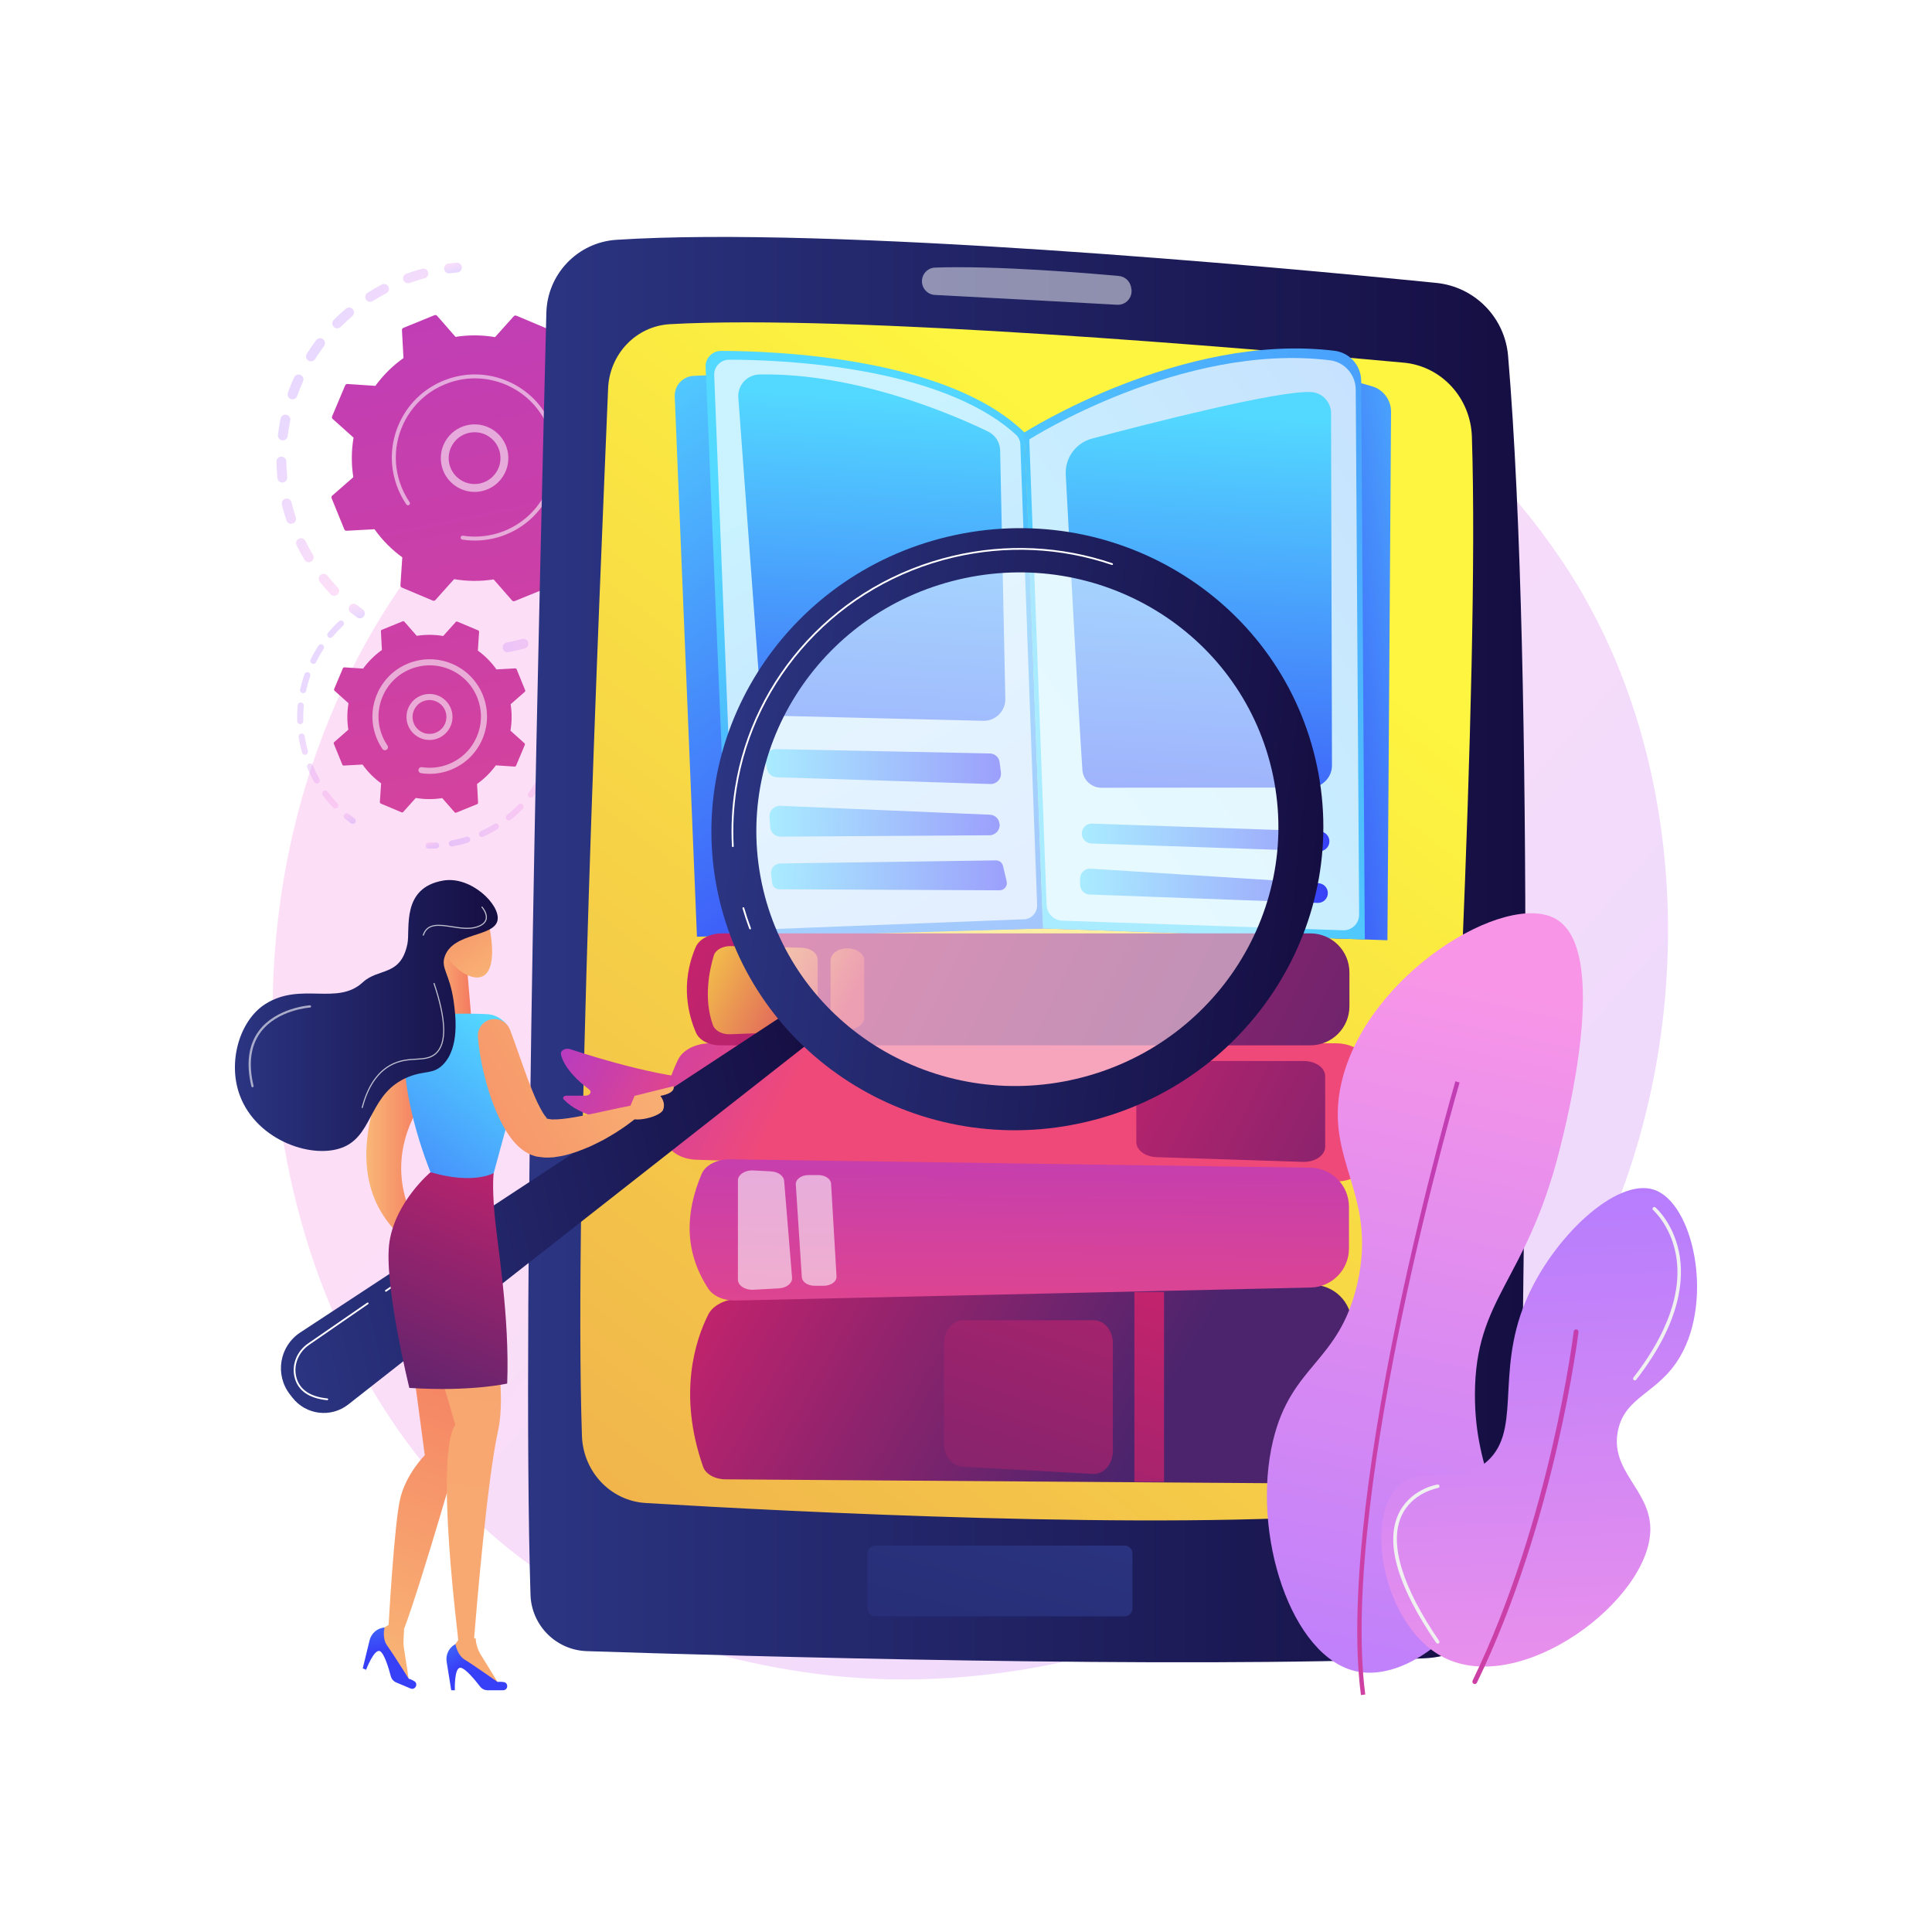 <?xml version="1.0" encoding="utf-8"?>
<!-- Generator: Adobe Illustrator 27.5.0, SVG Export Plug-In . SVG Version: 6.00 Build 0)  -->
<svg version="1.1" xmlns="http://www.w3.org/2000/svg" xmlns:xlink="http://www.w3.org/1999/xlink" x="0px" y="0px"
	 viewBox="0 0 3710 3710" style="enable-background:new 0 0 3710 3710;" xml:space="preserve">
<g id="Background">
	<g>
		<g>
			<rect style="fill:#FFFFFF;" width="3710" height="3710"/>
		</g>
	</g>
</g>
<g id="Illustration">
	<g>
		<linearGradient id="SVGID_1_" gradientUnits="userSpaceOnUse" x1="3432.633" y1="3261.584" x2="1421.095" y2="1501.489">
			<stop  offset="0" style="stop-color:#B37CFF"/>
			<stop  offset="1" style="stop-color:#F895E7"/>
		</linearGradient>
		<path style="opacity:0.3;fill:url(#SVGID_1_);" d="M3090.777,2347.488c-259.972,612.129-952.477,955.048-1553.018,862.547
			c-97.72-15.052-365.623-59.889-602.814-271.414C478.336,2531.419,380.687,1725.107,749.019,1156.88
			c268.081-413.57,748.644-648.009,1205.272-636.282c98.358,2.526,475.306,18.094,806.578,291.253
			c48.657,40.122,155.976,135.462,252.696,286.714C3240.682,1453.731,3260.203,1948.556,3090.777,2347.488z"/>
		<g>
			<g>
				<g style="opacity:0.3;">
					
						<linearGradient id="SVGID_00000070829765761761606990000000874356171537124480_" gradientUnits="userSpaceOnUse" x1="-909.004" y1="140.633" x2="-672.347" y2="140.633" gradientTransform="matrix(0.906 0.424 -0.424 0.906 1926.765 1182.522)">
						<stop  offset="0" style="stop-color:#B37CFF"/>
						<stop  offset="1" style="stop-color:#F895E7"/>
					</linearGradient>
					<path style="fill:url(#SVGID_00000070829765761761606990000000874356171537124480_);" d="M965.287,1244.808
						c-0.943-5.137,2.459-10.065,7.595-11.006c9.979-1.831,20.027-4.12,29.865-6.809c4.978-1.36,10.113,1.523,11.561,6.452
						c0.017,0.058,0.034,0.117,0.052,0.177c1.376,5.037-1.593,10.236-6.631,11.612c-10.355,2.829-20.933,5.241-31.438,7.167
						c-4.803,0.882-9.425-2.039-10.772-6.624C965.425,1245.462,965.346,1245.139,965.287,1244.808z M1049.735,1210.625
						c9.376-4.002,18.668-8.443,27.628-13.204c4.608-2.449,10.334-0.699,12.786,3.912c2.444,4.636,0.697,10.337-3.915,12.787
						c-9.426,5.009-19.208,9.685-29.072,13.897c-4.802,2.05-10.359-0.183-12.409-4.985c-0.149-0.349-0.275-0.702-0.379-1.057
						C1043.042,1217.442,1045.282,1212.526,1049.735,1210.625z M1119.549,1171.085c8.227-5.972,16.293-12.374,23.979-19.034
						c3.946-3.419,9.919-2.991,13.338,0.955c3.411,3.946,2.99,9.915-0.955,13.338c-8.094,7.013-16.591,13.757-25.253,20.043
						c-4.226,3.068-10.138,2.127-13.207-2.096c-0.653-0.901-1.125-1.879-1.422-2.889
						C1114.933,1177.675,1116.224,1173.498,1119.549,1171.085z M1178.766,1116.924c6.693-7.669,13.128-15.718,19.132-23.923
						c3.085-4.213,9.002-5.13,13.215-2.046c4.21,3.088,5.123,9.002,2.046,13.214c-6.324,8.638-13.1,17.111-20.14,25.185
						c-3.433,3.934-9.406,4.342-13.34,0.909c-1.408-1.228-2.365-2.781-2.855-4.45
						C1175.944,1122.818,1176.564,1119.452,1178.766,1116.924z M1224.442,1050.921c4.81-8.942,9.306-18.218,13.357-27.569
						c2.08-4.792,7.647-6.991,12.437-4.915c4.794,2.077,6.993,7.646,4.912,12.436c-4.262,9.837-8.994,19.597-14.055,29.006
						c-2.472,4.599-8.205,6.322-12.805,3.847c-2.318-1.246-3.905-3.32-4.593-5.661
						C1223.019,1055.762,1223.214,1053.202,1224.442,1050.921z M1254.374,976.457c2.718-9.799,5.047-19.835,6.925-29.833
						c0.964-5.132,5.907-8.512,11.036-7.548c5.133,0.963,8.513,5.902,7.55,11.037c-1.974,10.521-4.429,21.087-7.289,31.399
						c-1.397,5.031-6.606,7.978-11.639,6.583c-3.269-0.906-5.656-3.423-6.546-6.455
						C1253.931,980.005,1253.884,978.221,1254.374,976.457z M1181.245,633.051c3.951-3.413,9.923-2.977,13.336,0.977
						c6.99,8.097,13.722,16.611,20.005,25.301c3.06,4.232,2.11,10.143-2.123,13.201c-4.229,3.06-10.14,2.109-13.199-2.122
						c-5.966-8.252-12.359-16.334-18.998-24.022c-0.911-1.055-1.547-2.252-1.916-3.508
						C1177.337,639.43,1178.345,635.552,1181.245,633.051z M1267.048,897.258c0.47-10.152,0.506-20.448,0.102-30.604
						c-0.205-5.219,3.857-9.617,9.074-9.824c5.22-0.207,9.591,3.859,9.822,9.075c0.424,10.694,0.387,21.537-0.109,32.228
						c-0.242,5.216-4.666,9.249-9.884,9.007c-4.137-0.192-7.53-3.015-8.636-6.779C1267.13,899.382,1267,898.336,1267.048,897.258z
						 M1229.463,699.877c4.614-2.441,10.337-0.677,12.779,3.939c4.999,9.456,9.656,19.253,13.846,29.116
						c2.065,4.802-0.202,10.357-5.007,12.4c-4.805,2.041-10.356-0.201-12.4-5.007c-3.982-9.374-8.407-18.685-13.16-27.67
						c-0.303-0.573-0.538-1.164-0.714-1.763C1223.566,706.667,1225.421,702.013,1229.463,699.877z M1261.706,817.228
						c-1.813-9.996-4.079-20.044-6.743-29.869c-1.369-5.041,1.609-10.233,6.651-11.6c4.974-1.348,10.098,1.535,11.544,6.457
						c0.019,0.064,0.038,0.129,0.053,0.194c2.807,10.342,5.196,20.922,7.104,31.441c0.928,5.139-2.48,10.06-7.619,10.992
						c-4.798,0.871-9.41-2.049-10.755-6.628C1261.848,817.895,1261.77,817.563,1261.706,817.228z"/>
					
						<linearGradient id="SVGID_00000116204061795097393060000004577582253613994669_" gradientUnits="userSpaceOnUse" x1="6475.203" y1="1053.782" x2="6506.698" y2="1053.782" gradientTransform="matrix(-0.282 -0.96 -0.96 0.282 3986.357 6529.947)">
						<stop  offset="0" style="stop-color:#B37CFF"/>
						<stop  offset="1" style="stop-color:#F895E7"/>
					</linearGradient>
					<path style="fill:url(#SVGID_00000116204061795097393060000004577582253613994669_);" d="M1130.591,596.758
						c0.525,1.786,1.58,3.438,3.142,4.693c3.8,3.055,7.596,6.241,11.292,9.466c3.931,3.435,9.906,3.033,13.34-0.899
						c3.437-3.931,3.039-9.91-0.902-13.341c-3.885-3.395-7.879-6.745-11.876-9.961c-4.068-3.272-10.022-2.628-13.292,1.44
						C1130.275,590.665,1129.748,593.888,1130.591,596.758z"/>
				</g>
				<g style="opacity:0.3;">
					
						<linearGradient id="SVGID_00000142160779468843563470000013955648157074388658_" gradientUnits="userSpaceOnUse" x1="6638.684" y1="1294.444" x2="6660.297" y2="1294.444" gradientTransform="matrix(-0.282 -0.96 -0.96 0.282 3986.357 6529.947)">
						<stop  offset="0" style="stop-color:#B37CFF"/>
						<stop  offset="1" style="stop-color:#F895E7"/>
					</linearGradient>
					<path style="fill:url(#SVGID_00000142160779468843563470000013955648157074388658_);" d="M853.257,518.142
						c1.286,4.378,5.593,7.299,10.265,6.704c4.834-0.618,9.765-1.144,14.65-1.563c5.204-0.447,9.059-5.027,8.612-10.229
						c-0.449-5.224-5.029-9.059-10.229-8.612c-5.143,0.443-10.335,0.996-15.426,1.645c-5.18,0.661-8.843,5.396-8.183,10.576
						C853.011,517.172,853.117,517.666,853.257,518.142z"/>
					
						<linearGradient id="SVGID_00000070090657176077360390000007453577299072174244_" gradientUnits="userSpaceOnUse" x1="-1427.579" y1="189.45" x2="-1174.416" y2="189.45" gradientTransform="matrix(0.906 0.424 -0.424 0.906 1926.765 1182.522)">
						<stop  offset="0" style="stop-color:#B37CFF"/>
						<stop  offset="1" style="stop-color:#F895E7"/>
					</linearGradient>
					<path style="fill:url(#SVGID_00000070090657176077360390000007453577299072174244_);" d="M541.346,968.922
						c-1.225-5.076,1.897-10.185,6.976-11.41c5.076-1.224,10.173,1.896,11.407,6.975c2.331,9.664,5.112,19.379,8.289,28.987
						c1.648,4.928-1.053,10.306-6.01,11.946c-4.958,1.639-10.306-1.051-11.947-6.008c-1.377-4.163-2.679-8.332-3.905-12.506
						C544.407,980.951,542.787,974.901,541.346,968.922z M573.859,1034.476c4.688-2.294,10.351-0.352,12.645,4.338
						c4.408,9.004,9.241,17.92,14.371,26.498c2.691,4.468,1.221,10.287-3.261,12.968c-4.479,2.679-10.286,1.218-12.965-3.263
						c-5.402-9.031-10.492-18.417-15.127-27.893c-0.24-0.491-0.435-0.994-0.584-1.501
						C567.664,1041.285,569.659,1036.532,573.859,1034.476z M532.721,918.127c-1.046-10.467-1.66-21.123-1.818-31.672
						c-0.079-5.221,4.09-9.518,9.314-9.598c5.22-0.078,9.509,4.091,9.596,9.313c0.149,10.019,0.73,20.135,1.726,30.075
						c0.518,5.196-3.271,9.83-8.469,10.35c-4.596,0.459-8.751-2.456-10.008-6.733C532.898,919.305,532.781,918.725,532.721,918.127z
						 M615.529,1104.042c4.07-3.269,10.024-2.62,13.291,1.453c6.266,7.806,12.942,15.435,19.839,22.678
						c3.606,3.783,3.458,9.764-0.327,13.367c-3.781,3.601-9.763,3.455-13.364-0.325c-7.264-7.628-14.295-15.664-20.893-23.882
						c-0.796-0.994-1.363-2.097-1.702-3.249C611.326,1110.517,612.452,1106.512,615.529,1104.042z M533.668,835.044
						c1.281-10.435,3.027-20.96,5.19-31.286c1.07-5.111,6.078-8.385,11.188-7.317c5.114,1.069,8.389,6.081,7.318,11.192
						c-2.053,9.809-3.712,19.807-4.927,29.716c-0.637,5.184-5.355,8.87-10.538,8.233c-3.862-0.474-6.892-3.214-7.922-6.722
						C533.624,837.657,533.506,836.364,533.668,835.044z M552.814,754.183c3.539-9.926,7.539-19.818,11.887-29.402
						c2.16-4.755,7.762-6.861,12.518-4.704c4.762,2.162,6.866,7.764,4.701,12.517c-4.13,9.107-7.932,18.507-11.297,27.94
						c-1.754,4.919-7.163,7.484-12.082,5.73c-2.963-1.058-5.072-3.443-5.896-6.247C552.102,758.166,552.117,756.135,552.814,754.183
						z M589.128,679.412c5.62-8.924,11.68-17.711,18.007-26.114c3.143-4.172,9.069-5.005,13.241-1.865
						c4.177,3.146,5.005,9.071,1.865,13.24c-6.015,7.984-11.77,16.332-17.111,24.815c-2.782,4.419-8.621,5.745-13.038,2.962
						c-2.031-1.278-3.407-3.199-4.034-5.332C587.32,684.607,587.624,681.802,589.128,679.412z M640.887,614.345
						c7.434-7.479,15.275-14.727,23.304-21.541c3.981-3.379,9.948-2.892,13.328,1.091c3.374,3.974,2.888,9.947-1.093,13.326
						c-7.623,6.47-15.067,13.351-22.129,20.457c-3.681,3.703-9.666,3.721-13.369,0.04c-1.17-1.163-1.971-2.554-2.405-4.032
						C637.582,620.484,638.368,616.881,640.887,614.345z M705.712,562.215c8.878-5.643,18.115-10.98,27.458-15.866
						c4.628-2.42,10.343-0.631,12.761,3.998c2.41,4.614,0.631,10.339-3.997,12.759c-8.876,4.64-17.649,9.71-26.083,15.069
						c-4.405,2.801-10.25,1.498-13.049-2.908c-0.487-0.767-0.853-1.578-1.097-2.409
						C700.548,568.917,702.073,564.528,705.712,562.215z M780.324,525.628c7.29-2.635,14.753-5.077,22.177-7.258
						c2.69-0.79,5.377-1.547,8.07-2.275c5.039-1.361,10.312,1.53,11.592,6.661c1.365,5.04-1.617,10.232-6.66,11.595
						c-2.557,0.692-5.117,1.411-7.672,2.162c-7.059,2.074-14.149,4.393-21.082,6.898c-4.91,1.775-10.33-0.768-12.104-5.679
						c-0.066-0.185-0.128-0.37-0.183-0.556C773.065,532.419,775.598,527.335,780.324,525.628z"/>
					
						<linearGradient id="SVGID_00000058555049312621992730000000506847427303666851_" gradientUnits="userSpaceOnUse" x1="6054.087" y1="1657.372" x2="6085.181" y2="1657.372" gradientTransform="matrix(-0.282 -0.96 -0.96 0.282 3986.357 6529.947)">
						<stop  offset="0" style="stop-color:#B37CFF"/>
						<stop  offset="1" style="stop-color:#F895E7"/>
					</linearGradient>
					<path style="fill:url(#SVGID_00000058555049312621992730000000506847427303666851_);" d="M670,1171.434
						c0.53,1.804,1.599,3.466,3.178,4.725c4.005,3.189,8.152,6.353,12.328,9.404c4.216,3.082,10.132,2.163,13.212-2.053
						c3.08-4.217,2.167-10.129-2.053-13.212c-3.966-2.9-7.906-5.906-11.709-8.932c-4.082-3.253-10.031-2.579-13.284,1.506
						C669.679,1165.377,669.162,1168.582,670,1171.434z"/>
				</g>
				<g>
					
						<linearGradient id="SVGID_00000083066556068764450720000003919213504495265185_" gradientUnits="userSpaceOnUse" x1="-1961.911" y1="-1072.997" x2="139.298" y2="1753.809" gradientTransform="matrix(0.906 0.424 -0.424 0.906 1926.765 1182.522)">
						<stop  offset="0" style="stop-color:#A737D5"/>
						<stop  offset="1" style="stop-color:#EF497A"/>
					</linearGradient>
					<path style="fill:url(#SVGID_00000083066556068764450720000003919213504495265185_);" d="M831.078,1153.327
						c1.738,0.731,3.748,0.281,5.006-1.124l35.898-40.051c24.761,4.215,50.373,4.512,75.904,0.481l35.392,40.453
						c1.242,1.419,3.246,1.893,4.993,1.182l59.749-24.33c1.747-0.71,2.85-2.452,2.746-4.333l-2.935-53.67
						c21.085-14.951,39.205-33.055,53.977-53.369l53.664,3.582c1.881,0.125,3.635-0.957,4.366-2.694L1184.885,960
						c0.732-1.737,0.281-3.749-1.124-5.006l-40.052-35.897c4.216-24.761,4.514-50.373,0.482-75.905l40.453-35.391
						c1.419-1.242,1.895-3.246,1.183-4.992l-24.33-59.751c-0.712-1.746-2.452-2.848-4.334-2.745l-53.671,2.936
						c-14.951-21.086-33.055-39.205-53.37-53.977l3.582-53.665c0.125-1.881-0.956-3.635-2.694-4.366l-59.454-25.046
						c-1.737-0.732-3.748-0.28-5.005,1.122l-35.898,40.053c-24.761-4.217-50.372-4.513-75.904-0.482l-35.392-40.453
						c-1.241-1.419-3.246-1.895-4.992-1.184l-59.751,24.331c-1.746,0.711-2.849,2.451-2.745,4.334l2.935,53.67
						c-21.085,14.951-39.205,33.056-53.977,53.369l-53.664-3.582c-1.881-0.126-3.634,0.955-4.367,2.694l-25.045,59.454
						c-0.732,1.737-0.281,3.747,1.123,5.006l40.052,35.898c-4.216,24.761-4.513,50.372-0.482,75.905l-40.453,35.391
						c-1.417,1.241-1.893,3.246-1.183,4.992l24.331,59.75c0.711,1.746,2.451,2.849,4.334,2.746l53.669-2.935
						c14.951,21.086,33.056,39.204,53.37,53.977l-3.582,53.665c-0.126,1.881,0.957,3.635,2.694,4.366L831.078,1153.327z"/>
					<path style="opacity:0.56;fill:#FFFFFF;" d="M847.1,888.771c-4.968-35.41,19.795-68.26,55.208-73.23
						c17.154-2.409,34.219,2.009,48.049,12.437c13.83,10.424,22.776,25.613,25.18,42.77c4.968,35.41-19.795,68.26-55.208,73.231
						c-32.216,4.52-62.311-15.568-71.221-45.898C848.224,895.074,847.549,891.964,847.1,888.771z M941.249,840.058
						c-10.606-7.995-23.688-11.381-36.842-9.536c-27.147,3.81-46.138,28.999-42.327,56.147
						c3.802,27.159,28.999,46.138,56.149,42.329c27.147-3.81,46.138-28.999,42.327-56.147c-0.346-2.462-0.868-4.867-1.556-7.209
						C956.013,855.47,949.868,846.556,941.249,840.058z"/>
					<path style="opacity:0.56;fill:#FFFFFF;" d="M758.869,923.21c1.53,5.209,3.332,10.371,5.406,15.468l0,0
						c0.652,1.604,1.332,3.198,2.036,4.782c3.474,7.804,7.565,15.319,12.206,22.43c0.063,0.097,0.126,0.194,0.189,0.291
						c0.181,0.274,0.361,0.548,0.546,0.821c0.353,0.533,0.713,1.063,1.072,1.591c0.947,1.388,2.654,1.947,4.186,1.5
						c0.372-0.109,0.734-0.279,1.071-0.509c1.725-1.177,2.162-3.53,0.989-5.255c-6.061-8.876-11.203-18.466-15.287-28.502
						c-20.307-49.845-12.107-104.326,16.925-145.285c16.145-22.784,38.739-41.382,66.465-52.67
						c4.861-1.981,9.787-3.701,14.756-5.159c33.438-9.82,68.94-7.857,101.489,5.856c37.389,15.75,66.408,45.118,81.707,82.691
						c31.591,77.604-5.826,166.371-83.39,197.955c-4.782,1.948-9.646,3.646-14.568,5.09c-21.33,6.262-43.793,7.788-65.783,4.389
						c-0.568-0.087-1.125-0.045-1.642,0.109c-1.361,0.4-2.442,1.555-2.672,3.051c-0.313,2.066,1.09,3.999,3.161,4.316
						c23.086,3.569,46.671,1.969,69.064-4.606c5.167-1.516,10.271-3.299,15.291-5.341c81.435-33.159,120.693-126.408,87.546-207.813
						c-16.062-39.447-46.526-70.275-85.777-86.81c-34.17-14.397-71.441-16.457-106.545-6.149
						c-5.216,1.532-10.387,3.338-15.489,5.414c-39.449,16.065-70.279,46.527-86.814,85.777
						C750.609,850.819,748.554,888.1,758.869,923.21z"/>
				</g>
			</g>
			<g>
				<g style="opacity:0.3;">
					
						<linearGradient id="SVGID_00000067945458381600297060000008789542354687341212_" gradientUnits="userSpaceOnUse" x1="5588.935" y1="1644.99" x2="5604.307" y2="1644.99" gradientTransform="matrix(-0.282 -0.96 -0.96 0.282 3986.357 6529.947)">
						<stop  offset="0" style="stop-color:#B37CFF"/>
						<stop  offset="1" style="stop-color:#F895E7"/>
					</linearGradient>
					<path style="fill:url(#SVGID_00000067945458381600297060000008789542354687341212_);" d="M817.403,1625.581
						c0.712,2.424,2.949,4.192,5.605,4.19c4.957,0,9.983-0.151,14.936-0.45c3.218-0.194,5.669-2.958,5.478-6.18
						c-0.181-3.225-2.962-5.671-6.18-5.478c-4.719,0.284-9.509,0.428-14.24,0.43c-3.222-0.001-5.835,2.615-5.839,5.841
						C817.164,1624.507,817.249,1625.058,817.403,1625.581z"/>
					
						<linearGradient id="SVGID_00000157268255216820056200000008978917505792514451_" gradientUnits="userSpaceOnUse" x1="-779.361" y1="648.476" x2="-664.843" y2="648.476" gradientTransform="matrix(0.906 0.424 -0.424 0.906 1926.765 1182.522)">
						<stop  offset="0" style="stop-color:#B37CFF"/>
						<stop  offset="1" style="stop-color:#F895E7"/>
					</linearGradient>
					<path style="fill:url(#SVGID_00000157268255216820056200000008978917505792514451_);" d="M861.993,1620.865
						c-0.587-3.171,1.502-6.219,4.675-6.809c8.002-1.492,16.021-3.411,23.829-5.705c1.647-0.484,3.294-0.989,4.941-1.511
						c3.073-0.971,6.355,0.731,7.329,3.806c0.805,2.944-0.731,6.355-3.807,7.333c-1.724,0.545-3.448,1.073-5.171,1.579
						c-8.185,2.405-16.593,4.417-24.985,5.979c-2.969,0.554-5.835-1.249-6.669-4.088
						C862.079,1621.259,862.034,1621.064,861.993,1620.865z M923.113,1596.181c8.976-4.102,17.78-8.796,26.161-13.954
						c2.749-1.69,6.34-0.835,8.033,1.913c1.677,2.735,0.836,6.344-1.913,8.034c-8.784,5.406-18.013,10.329-27.425,14.628
						c-2.934,1.34-6.399,0.049-7.742-2.885c-0.117-0.257-0.213-0.523-0.29-0.788C919.13,1600.388,920.44,1597.403,923.113,1596.181z
						 M973.515,1565.137c7.686-6.166,15.064-12.881,21.935-19.961c2.245-2.312,5.944-2.368,8.256-0.122
						c2.32,2.255,2.376,5.941,0.125,8.258c-7.204,7.424-14.948,14.467-23.004,20.934c-2.516,2.017-6.194,1.618-8.211-0.898
						c-0.489-0.615-0.839-1.297-1.047-2.008C970.922,1569.139,971.615,1566.664,973.515,1565.137z M1014.75,1522.659
						c5.948-7.875,11.463-16.194,16.378-24.714c1.616-2.796,5.186-3.753,7.978-2.139c2.785,1.61,3.751,5.181,2.141,7.975
						c-5.16,8.94-10.938,17.657-17.177,25.918c-1.943,2.574-5.609,3.083-8.182,1.14c-1.034-0.787-1.738-1.849-2.079-3.009
						C1013.305,1526.115,1013.59,1524.194,1014.75,1522.659z M1044.365,1471.4c3.852-9.081,7.177-18.484,9.888-27.952
						c0.885-3.098,4.12-4.893,7.221-4.006c3.102,0.887,4.901,4.118,4.006,7.222c-2.839,9.922-6.326,19.779-10.359,29.298
						c-1.262,2.968-4.688,4.355-7.655,3.096c-1.677-0.711-2.85-2.114-3.326-3.734
						C1043.772,1474.074,1043.818,1472.694,1044.365,1471.4z M1060.639,1414.506c1.526-9.736,2.457-19.656,2.766-29.491
						c0.1-3.221,2.797-5.755,6.019-5.653c3.222,0.103,5.747,2.788,5.656,6.021c-0.323,10.312-1.301,20.722-2.901,30.934
						c-0.503,3.185-3.488,5.364-6.672,4.864c-2.306-0.363-4.085-2.028-4.702-4.126
						C1060.569,1416.254,1060.499,1415.389,1060.639,1414.506z M1062.504,1355.385c-0.907-9.782-2.441-19.637-4.564-29.294
						c-0.688-3.15,1.304-6.265,4.453-6.955c3.148-0.694,6.215,1.306,6.96,4.451c2.219,10.124,3.829,20.457,4.78,30.717
						c0.296,3.212-2.066,6.057-5.277,6.356c-2.824,0.262-5.367-1.538-6.139-4.164
						C1062.613,1356.14,1062.54,1355.77,1062.504,1355.385z M1040.877,1262.429c2.888-1.437,6.39-0.261,7.828,2.628
						c3.977,7.994,7.583,16.344,10.713,24.792c0.483,1.282,0.943,2.564,1.398,3.851c1.153,2.995-0.527,6.378-3.579,7.444
						c-3.044,1.069-6.373-0.532-7.445-3.575c-0.421-1.208-0.858-2.414-1.318-3.636c-2.994-8.087-6.433-16.052-10.224-23.675
						c-0.157-0.314-0.282-0.637-0.377-0.959C1037.089,1266.629,1038.304,1263.707,1040.877,1262.429z"/>
				</g>
				<g style="opacity:0.3;">
					
						<linearGradient id="SVGID_00000152977819643468757100000014236414547170445479_" gradientUnits="userSpaceOnUse" x1="-1169.053" y1="713.489" x2="-1001.421" y2="713.489" gradientTransform="matrix(0.906 0.424 -0.424 0.906 1926.765 1182.522)">
						<stop  offset="0" style="stop-color:#B37CFF"/>
						<stop  offset="1" style="stop-color:#F895E7"/>
					</linearGradient>
					<path style="fill:url(#SVGID_00000152977819643468757100000014236414547170445479_);" d="M579.956,1445.21
						c-2.743-9.801-4.906-19.855-6.443-29.883c-0.484-3.186,1.701-6.167,4.892-6.656c3.191-0.489,6.143,1.729,6.656,4.892
						c1.461,9.563,3.529,19.152,6.145,28.503c0.871,3.105-0.946,6.329-4.05,7.196c-3.081,0.861-6.278-0.916-7.177-3.975
						C579.972,1445.262,579.964,1445.235,579.956,1445.21z M593.115,1466.49c2.978-1.234,6.395,0.181,7.627,3.16
						c3.715,8.962,8.008,17.791,12.766,26.239c1.565,2.798,0.588,6.371-2.228,7.954c-2.81,1.583-6.366,0.587-7.952-2.223
						c-4.985-8.854-9.486-18.106-13.375-27.499c-0.082-0.199-0.152-0.395-0.211-0.598
						C588.913,1470.699,590.327,1467.644,593.115,1466.49z M570.75,1384.859c-0.292-10.179,0.034-20.462,0.971-30.563
						c0.299-3.211,3.147-5.575,6.355-5.276c3.213,0.295,5.563,3.133,5.278,6.351c-0.896,9.637-1.207,19.443-0.933,29.155
						c0.092,3.224-2.448,5.911-5.666,6.004c-2.711,0.077-5.042-1.704-5.772-4.189
						C570.845,1385.871,570.764,1385.375,570.75,1384.859z M621.185,1519.144c2.594-1.915,6.252-1.361,8.166,1.233
						c5.759,7.806,12.054,15.334,18.717,22.375c2.21,2.344,2.108,6.041-0.226,8.254c-2.345,2.216-6.041,2.116-8.258-0.228
						c-6.989-7.383-13.595-15.28-19.632-23.468c-0.416-0.567-0.716-1.183-0.903-1.82
						C618.377,1523.203,619.158,1520.64,621.185,1519.144z M576.399,1324.094c2.16-9.928,4.951-19.827,8.295-29.428
						c1.061-3.046,4.392-4.654,7.438-3.594c3.046,1.061,4.66,4.388,3.594,7.438c-3.195,9.156-5.854,18.597-7.91,28.067
						c-0.686,3.15-3.795,5.151-6.951,4.464c-2.159-0.468-3.779-2.081-4.362-4.065
						C576.237,1326.07,576.185,1325.084,576.399,1324.094z M596.465,1266.449c4.484-9.14,9.564-18.089,15.094-26.597
						c1.756-2.703,5.37-3.471,8.074-1.712c2.703,1.753,3.474,5.372,1.714,8.08c-5.272,8.114-10.116,16.652-14.395,25.374
						c-1.42,2.896-4.92,4.091-7.816,2.67c-1.529-0.751-2.585-2.082-3.031-3.6C595.707,1269.313,595.796,1267.813,596.465,1266.449z
						 M629.757,1215.263c6.545-7.807,13.628-15.279,21.044-22.207c2.36-2.203,6.053-2.075,8.255,0.282
						c2.202,2.355,2.07,6.052-0.28,8.252c-7.076,6.605-13.828,13.73-20.063,21.176c-2.073,2.472-5.758,2.797-8.228,0.723
						c-0.92-0.767-1.538-1.756-1.851-2.823C628.102,1218.855,628.455,1216.82,629.757,1215.263z"/>
					
						<linearGradient id="SVGID_00000078034051079109838980000012861680228642876596_" gradientUnits="userSpaceOnUse" x1="5679.366" y1="1782.616" x2="5702.881" y2="1782.616" gradientTransform="matrix(-0.282 -0.96 -0.96 0.282 3986.357 6529.947)">
						<stop  offset="0" style="stop-color:#B37CFF"/>
						<stop  offset="1" style="stop-color:#F895E7"/>
					</linearGradient>
					<path style="fill:url(#SVGID_00000078034051079109838980000012861680228642876596_);" d="M660.251,1569.007
						c0.318,1.081,0.95,2.08,1.884,2.852c3.854,3.183,7.82,6.265,11.786,9.165c2.604,1.901,6.259,1.335,8.163-1.268
						c1.892-2.604,1.33-6.255-1.269-8.163c-3.784-2.764-7.567-5.706-11.246-8.741c-2.487-2.054-6.17-1.7-8.221,0.786
						C660.069,1565.192,659.723,1567.21,660.251,1569.007z"/>
				</g>
				<g>
					
						<linearGradient id="SVGID_00000136398124110594440280000008229550301114795437_" gradientUnits="userSpaceOnUse" x1="-2092.414" y1="-939.918" x2="8.796" y2="1886.889" gradientTransform="matrix(0.906 0.424 -0.424 0.906 1926.765 1182.522)">
						<stop  offset="0" style="stop-color:#A737D5"/>
						<stop  offset="1" style="stop-color:#EF497A"/>
					</linearGradient>
					<path style="fill:url(#SVGID_00000136398124110594440280000008229550301114795437_);" d="M771.048,1559.845
						c1.163,0.489,2.508,0.188,3.35-0.752l24.021-26.801c16.569,2.821,33.707,3.019,50.792,0.322l23.683,27.07
						c0.831,0.949,2.172,1.267,3.341,0.792l39.981-16.281c1.169-0.475,1.907-1.641,1.838-2.899l-1.965-35.914
						c14.11-10.005,26.234-22.119,36.119-35.712l35.91,2.396c1.259,0.084,2.432-0.64,2.922-1.802l16.759-39.783
						c0.49-1.162,0.188-2.508-0.752-3.35l-26.8-24.02c2.821-16.569,3.02-33.708,0.322-50.793l27.07-23.682
						c0.949-0.831,1.268-2.172,0.792-3.34l-16.281-39.983c-0.476-1.169-1.641-1.906-2.9-1.837l-35.914,1.964
						c-10.005-14.109-22.119-26.234-35.712-36.119l2.397-35.911c0.084-1.258-0.64-2.432-1.802-2.922l-39.784-16.76
						c-1.162-0.49-2.507-0.188-3.349,0.751l-24.022,26.801c-16.569-2.821-33.706-3.02-50.792-0.322l-23.683-27.07
						c-0.83-0.95-2.172-1.268-3.34-0.792l-39.983,16.281c-1.168,0.476-1.906,1.64-1.837,2.9l1.965,35.913
						c-14.11,10.005-26.234,22.12-36.119,35.713l-35.91-2.397c-1.258-0.084-2.432,0.64-2.922,1.802l-16.759,39.784
						c-0.49,1.163-0.188,2.508,0.751,3.35l26.801,24.021c-2.821,16.569-3.02,33.707-0.322,50.792l-27.07,23.682
						c-0.949,0.831-1.267,2.172-0.792,3.341l16.281,39.982c0.476,1.168,1.64,1.906,2.9,1.837l35.913-1.964
						c10.005,14.11,22.12,26.234,35.713,36.119l-2.397,35.91c-0.084,1.258,0.64,2.432,1.802,2.922L771.048,1559.845z"/>
					<path style="opacity:0.56;fill:#FFFFFF;" d="M780.999,1382.928c-1.644-11.687,1.366-23.312,8.471-32.734
						c7.099-9.42,17.447-15.513,29.133-17.151c24.118-3.385,46.453,13.46,49.885,37.606c3.379,24.123-13.491,46.497-37.605,49.878
						c-11.685,1.641-23.309-1.366-32.73-8.469c-7.658-5.774-13.117-13.693-15.772-22.731
						C781.77,1387.251,781.307,1385.111,780.999,1382.928z M820.228,1344.608c-8.598,1.206-16.208,5.686-21.435,12.619
						c-5.222,6.928-7.435,15.481-6.23,24.075l0,0c1.217,8.594,5.688,16.205,12.621,21.432c6.926,5.225,15.481,7.435,24.072,6.23
						c17.742-2.49,30.15-18.947,27.666-36.691c-0.227-1.601-0.565-3.157-1.008-4.665
						C851.45,1352.411,836.366,1342.343,820.228,1344.608z"/>
					<path style="opacity:0.56;fill:#FFFFFF;" d="M719.592,1406.901c1.042,3.546,2.272,7.065,3.691,10.56
						c2.822,6.937,6.353,13.593,10.506,19.8c0.189,0.277,0.377,0.555,0.566,0.833c1.462,2.144,4.099,3.007,6.464,2.315
						c0.574-0.169,1.133-0.431,1.653-0.786c2.664-1.817,3.333-5.449,1.527-8.114c-3.933-5.758-7.26-11.966-9.896-18.449
						l-0.001-0.003c-0.146-0.355-0.287-0.715-0.427-1.069c-6.1-15.401-8.13-31.738-6.179-47.756c1.06-8.695,3.299-17.3,6.712-25.61
						c0.028-0.068,0.055-0.135,0.083-0.203c0.088-0.207,0.17-0.413,0.259-0.617c10.198-24.203,29.209-42.99,53.534-52.894
						c3.147-1.284,6.334-2.396,9.551-3.341c21.647-6.356,44.63-5.084,65.706,3.791c24.204,10.198,42.985,29.211,52.889,53.533
						c9.889,24.312,9.744,51.051-0.448,75.256c-10.198,24.203-29.209,42.99-53.534,52.894c-3.094,1.263-6.243,2.36-9.427,3.296
						c-13.812,4.055-28.351,5.042-42.585,2.841c-0.878-0.135-1.738-0.07-2.536,0.168c-2.101,0.617-3.771,2.401-4.126,4.71
						c-0.484,3.188,1.688,6.171,4.882,6.664c15.927,2.462,32.199,1.358,47.646-3.174c3.567-1.048,7.088-2.275,10.55-3.685
						c27.218-11.084,48.486-32.1,59.895-59.182c11.404-27.078,11.609-56.971,0.504-84.191
						c-11.08-27.216-32.094-48.485-59.178-59.891c-23.574-9.934-49.288-11.355-73.506-4.243c-3.595,1.056-7.164,2.301-10.684,3.733
						C730.993,1295.545,703.889,1353.449,719.592,1406.901z"/>
				</g>
			</g>
		</g>
		<g>
			
				<linearGradient id="SVGID_00000089569897344709840480000007576355589486151073_" gradientUnits="userSpaceOnUse" x1="1014.062" y1="1823.555" x2="2929.291" y2="1823.555">
				<stop  offset="0" style="stop-color:#2B3582"/>
				<stop  offset="1" style="stop-color:#150E42"/>
			</linearGradient>
			<path style="fill:url(#SVGID_00000089569897344709840480000007576355589486151073_);" d="M1049.157,600.771
				c-11.296,455.666-47.932,1904.613-30.443,2461.598c1.853,59.008,49.156,106.369,108.161,108.3
				c291.841,9.55,1131.384,33.757,1608.737,13.729c99.425-4.171,178.49-84.706,180.554-184.197
				c9.92-478.28,31.804-1700.683-20.214-2316.929c-6.232-73.836-64.185-132.634-137.915-140.01
				c-317.828-31.795-1161.973-109.514-1574.376-82.751C1109.286,465.337,1051.005,526.26,1049.157,600.771z"/>
			
				<linearGradient id="SVGID_00000163050572542718029210000016186186971174872718_" gradientUnits="userSpaceOnUse" x1="2445.647" y1="1142.866" x2="-1348.997" y2="5997.151">
				<stop  offset="0" style="stop-color:#FDF53F"/>
				<stop  offset="0.664" style="stop-color:#E57A58"/>
				<stop  offset="1" style="stop-color:#D93C65"/>
			</linearGradient>
			<path style="fill:url(#SVGID_00000163050572542718029210000016186186971174872718_);" d="M1167.741,745.946
				c-15.94,384.048-66.216,1538.872-50.259,2011.318c2.332,69.055,55.219,124.89,122.246,128.927
				c275.971,16.619,983.813,53.266,1388.594,19.909c72.888-6.006,130.084-66.668,134.018-141.808
				c20.513-391.811,79.41-1458.657,64.114-1925.807c-2.44-74.523-58.535-135.385-130.702-142.053
				c-298.556-27.586-1065.352-93.224-1409.324-73.91C1221.857,626.146,1170.5,679.458,1167.741,745.946z"/>
			<path style="opacity:0.5;fill:#FFFFFF;" d="M1770.41,540.131L1770.41,540.131c0,13.982,10.897,25.513,24.859,26.244
				c68.931,3.61,263.11,13.824,349.892,18.859c17.11,0.992,30.54-14.388,27.295-31.218l-0.554-2.871
				c-2.215-11.483-11.739-20.127-23.385-21.194c-58.66-5.375-235.663-20.279-352.939-16.093
				C1781.491,514.362,1770.41,526.035,1770.41,540.131z"/>
			
				<linearGradient id="SVGID_00000090990756262948834490000018218572826566651833_" gradientUnits="userSpaceOnUse" x1="1981.607" y1="2815.928" x2="1374.423" y2="4989.871">
				<stop  offset="0" style="stop-color:#2B3582"/>
				<stop  offset="0.093" style="stop-color:#29317C"/>
				<stop  offset="1" style="stop-color:#150E42"/>
			</linearGradient>
			<path style="fill:url(#SVGID_00000090990756262948834490000018218572826566651833_);" d="M2159.478,3103.881h-478.614
				c-8.339,0-15.099-6.76-15.099-15.099v-105.778c0-8.339,6.76-15.099,15.099-15.099h478.614c8.339,0,15.099,6.76,15.099,15.099
				v105.778C2174.577,3097.12,2167.817,3103.881,2159.478,3103.881z"/>
		</g>
		<g>
			
				<linearGradient id="SVGID_00000155865874905867014160000007211528380896157840_" gradientUnits="userSpaceOnUse" x1="1142.576" y1="661.098" x2="1954.962" y2="1693.793" gradientTransform="matrix(0.999 0.034 -0.034 0.999 55.66 -36.993)">
				<stop  offset="0" style="stop-color:#53D8FF"/>
				<stop  offset="1" style="stop-color:#3840F7"/>
			</linearGradient>
			<path style="fill:url(#SVGID_00000155865874905867014160000007211528380896157840_);" d="M1338.345,1798.7l-42.61-1036.09
				c-1.468-21.08,14.419-39.376,35.503-40.767c74.637-4.922,266.214-0.242,635.915,108.547l35.407,952.536L1338.345,1798.7z"/>
			
				<linearGradient id="SVGID_00000067948672197705275090000007912662120651345571_" gradientUnits="userSpaceOnUse" x1="1435.908" y1="928.042" x2="2546.632" y2="2649.206" gradientTransform="matrix(0.999 0.034 -0.034 0.999 55.66 -36.993)">
				<stop  offset="0" style="stop-color:#53D8FF"/>
				<stop  offset="1" style="stop-color:#3840F7"/>
			</linearGradient>
			<path style="fill:url(#SVGID_00000067948672197705275090000007912662120651345571_);" d="M1400.883,1800.837l-45.892-1095.332
				c-1.173-17.162,12.453-31.688,29.655-31.671c103.8,0.106,434.584,12.185,582.507,156.556l35.407,952.536L1400.883,1800.837z"/>
			<path style="opacity:0.69;fill:#FFFFFF;" d="M1438.039,1785.891c-13.587-0.464-24.618-11.137-25.53-24.702l-40.999-1039.737
				c-1.119-16.648,11.963-30.744,28.471-30.733c97.695,0.065,404.903,11.224,550.57,143.706c5.331,4.848,8.533,11.602,8.795,18.803
				l32.213,884.73c0.559,15.357-12.022,27.967-27.381,27.443L1438.039,1785.891z"/>
			
				<linearGradient id="SVGID_00000135686224114810893810000000613673726306796680_" gradientUnits="userSpaceOnUse" x1="1659.919" y1="746.61" x2="1641.979" y2="1721.354" gradientTransform="matrix(0.999 0.034 -0.034 0.999 55.66 -36.993)">
				<stop  offset="0" style="stop-color:#53D8FF"/>
				<stop  offset="1" style="stop-color:#3840F7"/>
			</linearGradient>
			<path style="fill:url(#SVGID_00000135686224114810893810000000613673726306796680_);" d="M1417.788,763.564l42.264,572.806
				c1.567,21.238,18.991,37.823,40.28,38.34l387.787,9.43c23.59,0.574,42.888-18.657,42.397-42.249l-9.939-476.879
				c-0.324-15.551-9.306-29.606-23.307-36.381c-63.809-30.874-251.846-113.063-438.84-109.539
				C1434.625,719.541,1416.036,739.819,1417.788,763.564z"/>
			
				<linearGradient id="SVGID_00000138551852626774820080000013404554592431989170_" gradientUnits="userSpaceOnUse" x1="1464.372" y1="1449.917" x2="1917.408" y2="1449.917" gradientTransform="matrix(0.999 0.034 -0.034 0.999 55.66 -36.993)">
				<stop  offset="0" style="stop-color:#53D8FF"/>
				<stop  offset="1" style="stop-color:#3840F7"/>
			</linearGradient>
			<path style="fill:url(#SVGID_00000138551852626774820080000013404554592431989170_);" d="M1470.168,1461.708l2.617,14.609
				c1.646,9.189,9.498,15.973,18.829,16.268l410.176,12.954c12.027,0.38,21.599-9.987,20.263-21.946l-2.444-19.503
				c-1.101-9.85-9.025-17.039-18.934-17.241l-410.65-8.383C1477.554,1438.211,1467.969,1449.43,1470.168,1461.708z"/>
			
				<linearGradient id="SVGID_00000093161367387643478810000009289248927654591896_" gradientUnits="userSpaceOnUse" x1="1475.899" y1="1563.903" x2="1918.272" y2="1563.903" gradientTransform="matrix(0.999 0.034 -0.034 0.999 55.66 -36.993)">
				<stop  offset="0" style="stop-color:#53D8FF"/>
				<stop  offset="1" style="stop-color:#3840F7"/>
			</linearGradient>
			<path style="fill:url(#SVGID_00000093161367387643478810000009289248927654591896_);" d="M1477.709,1568.407l1.244,19.692
				c0.661,10.459,9.373,18.583,19.853,18.515l401.243-2.637c11.6-0.076,20.639-10.081,19.544-21.628l-0.302-0.324
				c-0.932-9.828-8.673-17.137-18.536-17.555l-402.488-17.053C1486.541,1546.919,1476.969,1556.693,1477.709,1568.407z"/>
			
				<linearGradient id="SVGID_00000175292191703595077610000012457407132625346990_" gradientUnits="userSpaceOnUse" x1="1482.502" y1="1659.716" x2="1935.841" y2="1659.716" gradientTransform="matrix(0.999 0.034 -0.034 0.999 55.66 -36.993)">
				<stop  offset="0" style="stop-color:#53D8FF"/>
				<stop  offset="1" style="stop-color:#3840F7"/>
			</linearGradient>
			<path style="fill:url(#SVGID_00000175292191703595077610000012457407132625346990_);" d="M1480.672,1678.4l1.958,16.969
				c0.804,6.978,6.696,12.254,13.72,12.287l423.161,1.995c8.974,0.042,15.628-8.317,13.574-17.053l-6.986-29.717
				c-1.491-6.343-7.193-10.794-13.708-10.701l-413.906,5.944C1487.716,1658.278,1479.438,1667.701,1480.672,1678.4z"/>
			
				<linearGradient id="SVGID_00000085235547829437078170000002419693011651674805_" gradientUnits="userSpaceOnUse" x1="2899.884" y1="1134.337" x2="2408.755" y2="1226.137" gradientTransform="matrix(0.999 0.034 -0.034 0.999 55.66 -36.993)">
				<stop  offset="0" style="stop-color:#53D8FF"/>
				<stop  offset="1" style="stop-color:#3840F7"/>
			</linearGradient>
			<path style="fill:url(#SVGID_00000085235547829437078170000002419693011651674805_);" d="M1988.556,828.276
				c0,0,286.363-194.947,646.614-86.334c21.555,6.499,36.227,26.503,36.076,49.016l-6.976,1014.573l-661.709-22.605
				L1988.556,828.276z"/>
			
				<linearGradient id="SVGID_00000039117938420966430000000003316589647698132356_" gradientUnits="userSpaceOnUse" x1="2070.025" y1="1437.684" x2="3984.001" y2="-3.537" gradientTransform="matrix(0.999 0.034 -0.034 0.999 55.66 -36.993)">
				<stop  offset="0" style="stop-color:#53D8FF"/>
				<stop  offset="1" style="stop-color:#3840F7"/>
			</linearGradient>
			<path style="fill:url(#SVGID_00000039117938420966430000000003316589647698132356_);" d="M2613.923,731.615l6.923,1072.433
				l-618.286-21.122l-35.407-952.536c0,0,302.713-192.738,595.644-156.776C2591.954,677.194,2613.727,702.239,2613.923,731.615z"/>
			<path style="opacity:0.69;fill:#FFFFFF;" d="M2603.396,748.064l6.51,1008.374c0.109,16.929-13.891,30.547-30.81,29.969
				l-539.049-18.415c-16.443-0.562-29.657-13.736-30.268-30.177l-33.232-894.018c0,0,293.389-186.802,577.299-151.947
				C2582.104,695.319,2603.205,719.593,2603.396,748.064z"/>
			
				<linearGradient id="SVGID_00000019677948303564351970000002051345580211081623_" gradientUnits="userSpaceOnUse" x1="2294.148" y1="758.324" x2="2276.209" y2="1733.045" gradientTransform="matrix(0.999 0.034 -0.034 0.999 55.66 -36.993)">
				<stop  offset="0" style="stop-color:#53D8FF"/>
				<stop  offset="1" style="stop-color:#3840F7"/>
			</linearGradient>
			<path style="fill:url(#SVGID_00000019677948303564351970000002051345580211081623_);" d="M2096.939,842.236
				c-31.098,8.267-52.114,37.155-50.405,69.288c6.984,131.299,24.66,460.4,31.985,566.963c1.326,19.286,17.364,34.214,36.695,34.196
				l400.032-0.374c23.54-0.022,42.594-19.144,42.531-42.685l-1.805-676.24c-0.058-21.712-17.117-39.563-38.808-40.542
				C2452.79,749.94,2206.649,813.072,2096.939,842.236z"/>
			
				<linearGradient id="SVGID_00000085969784254897343680000002081288472651786420_" gradientUnits="userSpaceOnUse" x1="2076.452" y1="1567.126" x2="2552.111" y2="1567.126" gradientTransform="matrix(0.999 0.034 -0.034 0.999 55.66 -36.993)">
				<stop  offset="0" style="stop-color:#53D8FF"/>
				<stop  offset="1" style="stop-color:#3840F7"/>
			</linearGradient>
			<path style="fill:url(#SVGID_00000085969784254897343680000002081288472651786420_);" d="M2097.01,1581.577l437.509,14.946
				c10.456,0.357,18.642,9.123,18.285,19.578l-0.009,0.254c-0.357,10.456-9.123,18.642-19.579,18.285l-437.509-14.946
				c-10.456-0.357-18.642-9.122-18.284-19.578l0.008-0.255C2077.79,1589.407,2086.555,1581.22,2097.01,1581.577z"/>
			
				<linearGradient id="SVGID_00000014621480115413509730000009166798117240653488_" gradientUnits="userSpaceOnUse" x1="2076.052" y1="1660.01" x2="2552.524" y2="1660.01" gradientTransform="matrix(0.999 0.034 -0.034 0.999 55.66 -36.993)">
				<stop  offset="0" style="stop-color:#53D8FF"/>
				<stop  offset="1" style="stop-color:#3840F7"/>
			</linearGradient>
			<path style="fill:url(#SVGID_00000014621480115413509730000009166798117240653488_);" d="M2074.071,1687.05l0.048,11.835
				c0.041,10.162,8.092,18.481,18.247,18.855l437.832,16.093c10.757,0.396,19.681-8.241,19.638-19.005l0,0
				c-0.04-9.965-7.792-18.195-17.737-18.83l-437.879-27.928C2083.276,1667.372,2074.028,1676.084,2074.071,1687.05z"/>
		</g>
		<g>
			<g>
				
					<linearGradient id="SVGID_00000179631976798262397530000011762905616500779190_" gradientUnits="userSpaceOnUse" x1="923.66" y1="1818.57" x2="727.824" y2="2179.854" gradientTransform="matrix(0 -1 1 0 -825.479 2889.903)">
					<stop  offset="0" style="stop-color:#A737D5"/>
					<stop  offset="1" style="stop-color:#EF497A"/>
				</linearGradient>
				<path style="fill:url(#SVGID_00000179631976798262397530000011762905616500779190_);" d="M1336.069,2155.961
					c0,0-191.763,21.907-253.792-45.007c-2.759-2.976,0.378-6.956,5.392-6.956h36.456c8.712,0,13.202-7.376,7.228-11.883
					c-19.101-14.41-48.113-40.182-54.157-67.512c-1.613-7.291,8.622-12.979,18.027-9.852
					c50.421,16.766,191.724,60.663,284.293,58.982L1336.069,2155.961z"/>
				
					<linearGradient id="SVGID_00000079448374395062185310000005885684473482728346_" gradientUnits="userSpaceOnUse" x1="1227.856" y1="1908.371" x2="958.125" y2="2426.081" gradientTransform="matrix(0 -1 1 0 -825.479 2889.903)">
					<stop  offset="0" style="stop-color:#A737D5"/>
					<stop  offset="1" style="stop-color:#EF497A"/>
				</linearGradient>
				<path style="fill:url(#SVGID_00000079448374395062185310000005885684473482728346_);" d="M1336.018,2227.008l1226.523,41.834
					c47.415,1.617,86.732-36.382,86.732-83.824v-97.755c0-46.322-37.551-83.872-83.872-83.872H1364.147
					c-28.17,0-53.116,12.772-62.226,31.719c-17.079,35.519-38.392,95.908-23.575,155.215
					C1283.399,2210.545,1307.183,2225.727,1336.018,2227.008z"/>
				
					<linearGradient id="SVGID_00000051355499712288525950000014308038225337883045_" gradientUnits="userSpaceOnUse" x1="940.789" y1="2835.451" x2="392.867" y2="3907.324" gradientTransform="matrix(0 -1 1 0 -825.479 2889.903)">
					<stop  offset="0" style="stop-color:#CB236D"/>
					<stop  offset="1" style="stop-color:#4C246D"/>
				</linearGradient>
				<path style="fill:url(#SVGID_00000051355499712288525950000014308038225337883045_);" d="M2221.069,2222.05l280.919,9.094
					c23.283,0.754,42.739-12.46,42.739-29.026v-135.593c0-16.047-18.302-29.056-40.879-29.056h-280.92
					c-22.576,0-40.878,13.009-40.878,29.056v126.5C2182.05,2208.557,2199.238,2221.343,2221.069,2222.05z"/>
			</g>
			<g>
				
					<linearGradient id="SVGID_00000129927425650795957450000001743036571775156415_" gradientUnits="userSpaceOnUse" x1="1293.975" y1="2160.818" x2="497.546" y2="3773.198" gradientTransform="matrix(0 -1 1 0 -825.479 2889.903)">
					<stop  offset="0" style="stop-color:#CB236D"/>
					<stop  offset="1" style="stop-color:#4C246D"/>
				</linearGradient>
				<path style="fill:url(#SVGID_00000129927425650795957450000001743036571775156415_);" d="M2591.281,1867.371
					c0-41.42-33.578-74.998-74.999-74.998H1386.613c-23.236,0-43.926,10.721-50.716,26.517
					c-30.378,70.666-13.368,132.134,0.74,164.397c6.253,14.299,24.789,24.063,45.855,24.063h1133.789
					c41.42,0,74.999-33.578,74.999-74.998V1867.371z"/>
				
					<linearGradient id="SVGID_00000111162635061444816010000005813573964693298103_" gradientUnits="userSpaceOnUse" x1="1095.389" y1="2081.401" x2="919.833" y2="2426.561" gradientTransform="matrix(0 -1 1 0 -825.479 2889.903)">
					<stop  offset="0" style="stop-color:#FDF53F"/>
					<stop  offset="1" style="stop-color:#D93C65"/>
				</linearGradient>
				<path style="fill:url(#SVGID_00000111162635061444816010000005813573964693298103_);" d="M1402.171,1986.075l137.473-5.215
					c17.131-0.65,30.553-10.713,30.553-22.906V1842.84c0-12.379-13.819-22.526-31.225-22.927l-135.647-3.132
					c-15.551-0.359-29.293,7.196-32.573,18.007c-8.482,27.962-20.174,82.975-1.647,133.891
					C1372.981,1979.334,1386.709,1986.662,1402.171,1986.075z"/>
				
					<linearGradient id="SVGID_00000162335434335050846950000004242537550571486861_" gradientUnits="userSpaceOnUse" x1="1141.692" y1="2155.946" x2="981.52" y2="2470.861" gradientTransform="matrix(0 -1 1 0 -825.479 2889.903)">
					<stop  offset="0" style="stop-color:#FDF53F"/>
					<stop  offset="1" style="stop-color:#D93C65"/>
				</linearGradient>
				<path style="fill:url(#SVGID_00000162335434335050846950000004242537550571486861_);" d="M1629.443,1977.132L1629.443,1977.132
					c16.919-0.832,30.046-10.83,30.046-22.885V1844.04c0-12.85-14.848-23.193-32.922-22.935l0,0
					c-17.567,0.251-31.624,10.446-31.624,22.935v110.208C1594.943,1967.54,1610.787,1978.05,1629.443,1977.132z"/>
			</g>
			
				<linearGradient id="SVGID_00000177466993155852642380000007066037772175756728_" gradientUnits="userSpaceOnUse" x1="566.897" y1="2204.052" x2="110.82" y2="3004.055" gradientTransform="matrix(0 -1 1 0 -825.479 2889.903)">
				<stop  offset="0" style="stop-color:#CB236D"/>
				<stop  offset="1" style="stop-color:#4C246D"/>
			</linearGradient>
			<path style="fill:url(#SVGID_00000177466993155852642380000007066037772175756728_);" d="M1392.891,2840.76l1127.273,7.987
				c41.627,0.295,75.529-33.368,75.529-74.996v-231.468c0-42.136-34.703-76.004-76.827-74.976l-1101.24,26.866
				c-26.114,0.83-48.856,12.816-57.654,30.312c-23.989,47.699-59.154,151.584-9.743,292.257
				C1355.131,2830.696,1372.658,2840.574,1392.891,2840.76z"/>
			<g>
				
					<linearGradient id="SVGID_00000069399847498565938800000008819272115943478962_" gradientUnits="userSpaceOnUse" x1="1964.994" y1="1871.485" x2="1952.32" y2="2707.94">
					<stop  offset="0" style="stop-color:#A737D5"/>
					<stop  offset="1" style="stop-color:#EF497A"/>
				</linearGradient>
				<path style="fill:url(#SVGID_00000069399847498565938800000008819272115943478962_);" d="M1412.621,2497.406l1104.466-24.972
					c40.75-0.921,73.303-34.219,73.303-74.979v-80.111c0-40.996-32.918-74.396-73.91-74.99l-1113.974-16.16
					c-25.133-0.473-47.879,10.942-55.108,28.058c-31.225,73.927-34.288,147.359,12.35,219.915
					C1369.166,2488.819,1389.977,2498.072,1412.621,2497.406z"/>
				<path style="opacity:0.57;fill:#FFFFFF;" d="M1446.559,2476.701l49.171-2.706c14.895-0.82,26.127-9.964,25.259-20.566
					l-15.205-185.749c-0.798-9.751-11.627-17.576-25.331-18.305l-33.966-1.807c-15.907-0.846-29.469,8.1-29.469,19.438v190.261
					C1417.02,2468.626,1430.628,2477.578,1446.559,2476.701z"/>
				<path style="opacity:0.57;fill:#FFFFFF;" d="M1564.062,2469.034h17.947c13.857,0,24.925-8.202,24.348-18.043l-10.44-177.935
					c-0.544-9.277-11.285-16.6-24.348-16.6h-19.037c-13.899,0-24.983,8.25-24.344,18.118l11.53,177.935
					C1540.317,2461.756,1551.039,2469.034,1564.062,2469.034z"/>
			</g>
			
				<linearGradient id="SVGID_00000085250395405761841990000009165789384199215788_" gradientUnits="userSpaceOnUse" x1="2190.477" y1="2032.585" x2="1682.743" y2="3563.849">
				<stop  offset="0" style="stop-color:#CB236D"/>
				<stop  offset="1" style="stop-color:#4C246D"/>
			</linearGradient>
			<path style="fill:url(#SVGID_00000085250395405761841990000009165789384199215788_);" d="M1847.605,2816.489l251.197,13.854
				c20.82,1.148,38.216-18.982,38.216-44.221v-206.57c0-24.447-16.365-44.267-36.553-44.267h-251.197
				c-20.188,0-36.554,19.819-36.554,44.267v192.718C1812.714,2795.933,1828.084,2815.413,1847.605,2816.489z"/>
			
				<linearGradient id="SVGID_00000031190716498131342620000005695972960142134687_" gradientUnits="userSpaceOnUse" x1="2294.276" y1="2399.595" x2="1786.542" y2="3930.861">
				<stop  offset="0" style="stop-color:#CB236D"/>
				<stop  offset="1" style="stop-color:#4C246D"/>
			</linearGradient>
			
				<rect x="2178.358" y="2481" style="fill:url(#SVGID_00000031190716498131342620000005695972960142134687_);" width="56.965" height="364.579"/>
		</g>
		<g>
			<g>
				
					<linearGradient id="SVGID_00000141415958523139000530000009209162560294290867_" gradientUnits="userSpaceOnUse" x1="2016.825" y1="2116.956" x2="3168.248" y2="2116.956" gradientTransform="matrix(0.973 -0.23 0.23 0.973 -1951.815 864.557)">
					<stop  offset="0" style="stop-color:#2B3582"/>
					<stop  offset="1" style="stop-color:#150E42"/>
				</linearGradient>
				<path style="fill:url(#SVGID_00000141415958523139000530000009209162560294290867_);" d="M1528.681,1933.537l-952.225,625.302
					c-39.938,26.225-49.068,80.911-19.82,118.69l4.802,6.203c25.88,33.425,74.022,39.394,107.279,13.301l901.024-706.948
					L1528.681,1933.537z"/>
				
					<ellipse transform="matrix(0.973 -0.23 0.23 0.973 -313.789 491.887)" style="opacity:0.5;fill:#FFFFFF;" cx="1953.651" cy="1592.322" rx="528.442" ry="518.909"/>
				
					<linearGradient id="SVGID_00000021837494179477726380000009138239249587485832_" gradientUnits="userSpaceOnUse" x1="1330.709" y1="1462.796" x2="2504.654" y2="1462.796" gradientTransform="matrix(0.994 0.108 -0.108 0.994 205.075 -69.1)">
					<stop  offset="0" style="stop-color:#2B3582"/>
					<stop  offset="1" style="stop-color:#150E42"/>
				</linearGradient>
				<path style="fill:url(#SVGID_00000021837494179477726380000009138239249587485832_);" d="M1820.894,1030.385
					c-316.05,74.667-512.822,386.785-439.503,697.133c73.32,310.35,388.967,501.407,705.017,426.74
					c316.051-74.667,512.823-386.782,439.503-697.133C2452.591,1146.778,2136.944,955.718,1820.894,1030.385z M2066.906,2071.71
					c-269.622,63.699-538.903-99.292-601.452-364.053c-62.55-264.759,105.318-531.028,374.941-594.725
					c269.625-63.699,538.905,99.294,601.454,364.053C2504.398,1741.747,2336.531,2008.012,2066.906,2071.71z"/>
				<path style="fill:#FFFFFF;" d="M1440.439,1784.697c-0.684,0-1.33-0.42-1.584-1.097c-4.82-12.849-9.201-26.067-13.022-39.286
					c-0.259-0.899,0.258-1.834,1.156-2.095c0.902-0.261,1.835,0.261,2.095,1.156c3.794,13.136,8.149,26.269,12.939,39.035
					c0.327,0.876-0.116,1.85-0.99,2.177C1440.837,1784.664,1440.637,1784.697,1440.439,1784.697z M1407.242,1626.641
					c-0.892,0-1.639-0.697-1.687-1.599c-2.048-37.509-0.069-75.347,5.884-112.473c16.856-105.128,64.461-202.605,137.669-281.897
					c74.951-81.182,171.955-137.651,280.524-163.299c102.104-24.128,208.069-19.212,306.431,14.21
					c0.885,0.301,1.359,1.262,1.059,2.148c-0.301,0.882-1.259,1.358-2.146,1.057c-97.762-33.22-203.077-38.1-304.568-14.124
					c-107.91,25.496-204.323,81.618-278.816,162.301c-72.752,78.803-120.063,175.672-136.814,280.139
					c-5.916,36.887-7.881,74.485-5.848,111.752c0.051,0.932-0.662,1.731-1.596,1.781
					C1407.304,1626.641,1407.273,1626.641,1407.242,1626.641z"/>
				<path style="fill:#FFFFFF;" d="M628.46,2688.79c-0.056,0-0.114-0.003-0.172-0.01c-34.333-3.476-55.248-17.653-62.167-42.144
					c-6.966-24.656,3.246-51.497,25.413-66.787l113.565-78.331c0.767-0.539,1.82-0.344,2.352,0.429
					c0.53,0.77,0.337,1.824-0.433,2.352l-113.565,78.331c-20.973,14.471-30.65,39.821-24.078,63.087
					c6.504,23.018,26.439,36.375,59.253,39.699c0.93,0.092,1.607,0.922,1.513,1.854
					C630.053,2688.139,629.318,2688.79,628.46,2688.79z"/>
				<path style="fill:#FFFFFF;" d="M741.055,2480.466c-0.537,0-1.065-0.254-1.394-0.73c-0.53-0.77-0.337-1.824,0.431-2.352
					l14.719-10.156c0.77-0.542,1.822-0.34,2.354,0.429c0.53,0.77,0.337,1.824-0.431,2.352l-14.719,10.156
					C741.721,2480.37,741.386,2480.466,741.055,2480.466z"/>
			</g>
			<g>
				
					<linearGradient id="SVGID_00000096046351270072026470000018050291610351651004_" gradientUnits="userSpaceOnUse" x1="676.035" y1="3216.512" x2="940.816" y2="2534.873">
					<stop  offset="0" style="stop-color:#F9B776"/>
					<stop  offset="1" style="stop-color:#F47960"/>
				</linearGradient>
				<path style="fill:url(#SVGID_00000096046351270072026470000018050291610351651004_);" d="M886.046,2595.117l-93.787,23.447
					l23.446,175.852c0,0-35.17,35.171-46.893,82.065c-11.723,46.893-22.533,243.793-22.533,243.793l-22.254,13.454l-2.707,11.231
					l64.745,87.054l-10.737-69.287c-1.705-10.999,1.248-33.305,0.318-33.772c35.171-93.788,110.401-357.983,110.401-357.983
					V2595.117z"/>
				
					<linearGradient id="SVGID_00000034800060766154076530000008489095271362208933_" gradientUnits="userSpaceOnUse" x1="672.013" y1="5409.047" x2="1547.151" y2="-4819.137">
					<stop  offset="0" style="stop-color:#F9B776"/>
					<stop  offset="1" style="stop-color:#F47960"/>
				</linearGradient>
				<path style="fill:url(#SVGID_00000034800060766154076530000008489095271362208933_);" d="M913.45,3146.164
					c-1.015-0.017-2.012,0.064-3.033,0.001c4.532-56.54,25.245-305.377,45.97-398.643c23.446-105.511-35.17-316.534-35.17-316.534
					L815.704,2536.5l58.618,199.298c-40.17,60.254,6.552,413.122,5.546,412.969l0.064,0.784l-15.295,21.031l1.86,11.402
					l93.436,55.137l-36.764-59.702C917.333,3167.941,914.108,3157.197,913.45,3146.164z"/>
				
					<linearGradient id="SVGID_00000076593979853198828590000007166288583605601982_" gradientUnits="userSpaceOnUse" x1="703.47" y1="2178.647" x2="815.704" y2="2178.647">
					<stop  offset="0" style="stop-color:#F9B776"/>
					<stop  offset="1" style="stop-color:#F47960"/>
				</linearGradient>
				<path style="fill:url(#SVGID_00000076593979853198828590000007166288583605601982_);" d="M794.773,1963.041
					c0,0-205.432,285.056,0,431.213l20.931-18.659c0,0-101.99-120.242,0-267.435L794.773,1963.041z"/>
				
					<linearGradient id="SVGID_00000076565082525369954170000010104091746711322277_" gradientUnits="userSpaceOnUse" x1="-568.847" y1="3028.532" x2="-667.058" y2="3194.734" gradientTransform="matrix(-1 0 0 1 226.047 0)">
					<stop  offset="0" style="stop-color:#53D8FF"/>
					<stop  offset="1" style="stop-color:#3840F7"/>
				</linearGradient>
				<path style="fill:url(#SVGID_00000076565082525369954170000010104091746711322277_);" d="M966.087,3245.769h-29.818
					c-5.582,0-10.845-2.562-14.249-6.985c-9.295-12.079-28.553-35.644-37.762-36.258c-12.397-0.828-10.811,43.244-10.811,43.244
					h-6.949l-8.802-54.765c-2.214-13.779,4.638-27.429,17.011-33.885l0,0c0,0,2.834,20.957,18.2,30.227
					c15.365,9.271,62.528,42.468,62.528,42.468s5.777-0.823,12.119,0.322C976.961,3231.837,975.647,3245.769,966.087,3245.769z"/>
				
					<linearGradient id="SVGID_00000060732888549315498230000010877770940047856304_" gradientUnits="userSpaceOnUse" x1="-2108.085" y1="2375.637" x2="-2206.291" y2="2541.831" gradientTransform="matrix(-0.922 -0.388 -0.388 0.922 -307.138 -31.631)">
					<stop  offset="0" style="stop-color:#53D8FF"/>
					<stop  offset="1" style="stop-color:#3840F7"/>
				</linearGradient>
				<path style="fill:url(#SVGID_00000060732888549315498230000010877770940047856304_);" d="M788.38,3242.37l-27.484-11.563
					c-5.144-2.164-9.003-6.567-10.425-11.964c-3.885-14.737-12.498-43.927-20.748-48.065c-11.105-5.571-26.734,35.669-26.734,35.669
					l-6.405-2.695l13.123-53.892c3.301-13.56,14.911-23.485,28.819-24.637l0,0c0,0-5.514,20.417,5.054,34.92
					c10.569,14.502,41.168,63.392,41.168,63.392s5.644,1.48,11.046,4.996C803.806,3233.745,797.193,3246.078,788.38,3242.37z"/>
				
					<linearGradient id="SVGID_00000091700240684759811240000005429736142154728098_" gradientUnits="userSpaceOnUse" x1="1006.714" y1="2172.791" x2="751.722" y2="2769.29">
					<stop  offset="0" style="stop-color:#CB236D"/>
					<stop  offset="1" style="stop-color:#4C246D"/>
				</linearGradient>
				<path style="fill:url(#SVGID_00000091700240684759811240000005429736142154728098_);" d="M948.086,2252.582
					c0,0-3.448,21.132,1.603,79.226c5.052,58.094,29.199,194.488,24.283,324.987c0,0-68.646,15.997-187.909,8.42
					c0,0-50.333-203.749-38.07-281.207c12.261-77.458,78.774-133.026,78.774-133.026L948.086,2252.582z"/>
				
					<linearGradient id="SVGID_00000013176431308135498680000002550621481419131041_" gradientUnits="userSpaceOnUse" x1="826.041" y1="1887.745" x2="905.754" y2="1887.745">
					<stop  offset="0" style="stop-color:#F9B776"/>
					<stop  offset="1" style="stop-color:#F47960"/>
				</linearGradient>
				<polygon style="fill:url(#SVGID_00000013176431308135498680000002550621481419131041_);" points="897.363,1864.385 
					905.753,1963.041 826.041,1963.041 845.862,1812.449 				"/>
				
					<linearGradient id="SVGID_00000100368593476125554790000009248210567241832893_" gradientUnits="userSpaceOnUse" x1="969.655" y1="1974.109" x2="547.55" y2="2515.625">
					<stop  offset="0" style="stop-color:#53D8FF"/>
					<stop  offset="1" style="stop-color:#3840F7"/>
				</linearGradient>
				<path style="fill:url(#SVGID_00000100368593476125554790000009248210567241832893_);" d="M802.428,1949.399
					c27.51-1.518,89.017-4.325,132.591-1.95c22.941,1.25,42.159,17.709,46.852,40.201l10.628,50.93
					c3.959,18.97,3.367,38.608-1.727,57.305l-42.687,156.697c0,0-37.967,22.816-121.319-1.6c0,0-73.2-174.556-43.237-286.219
					C785.857,1956.091,793.462,1949.893,802.428,1949.399z"/>
				
					<linearGradient id="SVGID_00000171679671207419204100000015880913469948928145_" gradientUnits="userSpaceOnUse" x1="1293.722" y1="1933.19" x2="604.312" y2="2328.14">
					<stop  offset="0" style="stop-color:#F9B776"/>
					<stop  offset="1" style="stop-color:#F47960"/>
				</linearGradient>
				<path style="fill:url(#SVGID_00000171679671207419204100000015880913469948928145_);" d="M979.789,1978.513
					c11.741,30.93,22.345,63.362,33.739,93.735c5.793,15.202,11.669,30.105,17.956,43.792c3.179,6.816,6.672,13.079,9.877,18.759
					c3.21,5.621,6.823,10.297,8.706,12.449c0.369,0.319-0.868,0.563-1.281,0.583c-0.249,0.031,7.938,1.343,10.449,1.763l9.813-0.058
					c14.064-0.724,29.994-3.203,45.972-6.308c32.229-6.009,65.737-14.446,100.142-20.829l0.264-0.049
					c6.583-1.221,12.91,3.126,14.132,9.709c0.805,4.342-0.829,8.584-3.91,11.312c-13.872,12.211-28.578,22.243-43.831,32.007
					c-7.677,4.695-15.489,9.297-23.429,13.715c-8.098,4.127-16.217,8.287-24.651,12.134c-16.98,7.399-34.521,14.213-54.726,18.592
					c-5.311,0.888-10.552,1.82-16.016,2.552c-6.128,0.213-11.693,0.756-18.387,0.368c-3.555-0.352-7.126-0.788-10.688-1.306
					c-1.899-0.334-3.295-0.371-5.596-1.005c-2.441-0.732-4.877-1.553-7.278-2.454c-5.018-1.8-8.261-3.981-12.337-6.248
					c-3.385-2.231-6.471-4.565-9.463-6.957c-11.048-9.41-17.907-18.749-23.953-27.715c-6.029-8.958-10.808-17.933-15.098-26.731
					c-8.605-17.569-15.325-34.979-20.776-52.509c-11.049-35.129-18.535-69.655-21.695-106.328
					c-1.513-17.565,11.5-33.032,29.067-34.545c14.538-1.253,27.639,7.447,32.58,20.442L979.789,1978.513z"/>
				
					<linearGradient id="SVGID_00000124142766083298174150000000197374674703355830_" gradientUnits="userSpaceOnUse" x1="1362.223" y1="2052.763" x2="672.816" y2="2447.712">
					<stop  offset="0" style="stop-color:#F9B776"/>
					<stop  offset="1" style="stop-color:#F47960"/>
				</linearGradient>
				<path style="fill:url(#SVGID_00000124142766083298174150000000197374674703355830_);" d="M1204.33,2138.163l14.224-33.765
					l74.866-18.655c0,0,5.99,12.978-25.455,18.655c0,0,11.231,12.415,5.241,27.014
					C1267.218,2146.01,1203.582,2160.636,1204.33,2138.163z"/>
				
					<linearGradient id="SVGID_00000113339281509442285930000002730783232181354932_" gradientUnits="userSpaceOnUse" x1="958.807" y1="1887.713" x2="803.905" y2="1661.207">
					<stop  offset="0" style="stop-color:#F9B776"/>
					<stop  offset="1" style="stop-color:#F47960"/>
				</linearGradient>
				<path style="fill:url(#SVGID_00000113339281509442285930000002730783232181354932_);" d="M931.113,1750.448
					c2.846,1.678,25.272,80.774,6.48,113.936c-18.792,33.162-76.18-3.983-91.731-51.936
					C830.309,1764.496,855.296,1705.735,931.113,1750.448z"/>
				
					<linearGradient id="SVGID_00000049909409675362819030000010587753864815646654_" gradientUnits="userSpaceOnUse" x1="451.116" y1="1950.065" x2="955.825" y2="1950.065">
					<stop  offset="0" style="stop-color:#2B3582"/>
					<stop  offset="1" style="stop-color:#150E42"/>
				</linearGradient>
				<path style="fill:url(#SVGID_00000049909409675362819030000010587753864815646654_);" d="M782.378,1812.449
					c-12.872,63.066-55.522,45.806-85.729,73.865c-48.958,45.475-118.996-1.404-187.084,41.69
					c-49.154,31.11-72.837,110.703-49.249,174.964c32.672,89.004,144.321,125.606,202.181,98.498
					c55.297-25.908,47.423-103.503,121.825-133.49c31.587-12.731,47.18-4.459,66.097-23.328
					c33.116-33.032,24.18-97.132,20.737-121.827c-7.47-53.583-25.436-63.284-16.849-86.833c16.7-45.804,94.598-36.353,101.09-68.69
					c5.911-29.446-50.55-85.261-103.682-76.466C769.506,1704.44,788.112,1784.353,782.378,1812.449z"/>
				<path style="opacity:0.6;fill:#FFFFFF;" d="M484.866,2087.894c-0.975,0-1.853-0.66-2.093-1.648
					c-10.526-43.695-5.751-79.531,14.199-106.513c33.106-44.779,97.449-49.211,98.096-49.248c1.013-0.168,2.203,0.828,2.278,2.018
					c0.072,1.185-0.828,2.206-2.017,2.277c-0.627,0.039-63.023,4.368-94.915,47.537c-19.143,25.906-23.67,60.535-13.456,102.919
					c0.278,1.156-0.432,2.32-1.589,2.598C485.203,2087.873,485.03,2087.894,484.866,2087.894z"/>
				<path style="opacity:0.72;fill:#FFFFFF;" d="M695.603,2127.895c-0.088,0-0.181-0.013-0.273-0.033
					c-0.572-0.151-0.917-0.74-0.77-1.317c10.253-39.335,28.243-66.654,53.466-81.203c18.347-10.584,35.531-11.568,50.688-12.437
					c14.617-0.842,27.239-1.569,37.399-10.602c21.001-18.676,19.785-63.577-3.615-133.459c-0.189-0.564,0.118-1.173,0.681-1.362
					c0.568-0.189,1.173,0.118,1.362,0.681c23.699,70.774,24.708,116.445,3.001,135.747c-10.719,9.534-23.686,10.282-38.705,11.144
					c-14.918,0.858-31.829,1.829-49.737,12.157c-24.703,14.246-42.353,41.123-52.454,79.883
					C696.52,2127.575,696.083,2127.895,695.603,2127.895z"/>
				<path style="opacity:0.72;fill:#FFFFFF;" d="M812.83,1796.798c-0.113,0-0.227-0.016-0.345-0.054
					c-0.564-0.189-0.866-0.802-0.676-1.365c8.149-24.246,31.631-20.644,56.511-16.819c15.746,2.422,32.025,4.914,45.835,0.828
					c10.303-3.055,16.423-7.789,18.192-14.073c3.023-10.698-7.562-22.627-7.667-22.749c-0.399-0.441-0.361-1.122,0.08-1.517
					c0.437-0.399,1.123-0.361,1.518,0.08c0.47,0.521,11.48,12.917,8.146,24.767c-1.984,7.041-8.596,12.275-19.655,15.553
					c-14.279,4.229-30.795,1.694-46.776-0.761c-24.974-3.833-46.566-7.158-54.141,15.381
					C813.701,1796.517,813.28,1796.798,812.83,1796.798z"/>
			</g>
		</g>
		<g>
			
				<linearGradient id="SVGID_00000043457382530272527820000016155578801031583634_" gradientUnits="userSpaceOnUse" x1="2512.887" y1="3498.74" x2="2864.069" y2="1893.338">
				<stop  offset="0" style="stop-color:#B37CFF"/>
				<stop  offset="1" style="stop-color:#F895E7"/>
			</linearGradient>
			<path style="fill:url(#SVGID_00000043457382530272527820000016155578801031583634_);" d="M2606.376,3209.84
				c96.479,19.29,219.684-85.894,259.375-200.806c40.845-118.255-34.046-167.794-33.468-331.888
				c0.656-186.407,97.622-214.5,161.761-465.759c14.471-56.689,98.213-384.745-5.578-446.236
				c-95.966-56.855-365.523,106.313-412.768,315.154c-33.688,148.914,70.452,211.438,30.679,384.879
				c-34.899,152.182-126.619,154.384-161.761,301.209C2401.834,2945.14,2479.7,3184.512,2606.376,3209.84z"/>
			
				<linearGradient id="SVGID_00000147940851028322298730000006191040249060085153_" gradientUnits="userSpaceOnUse" x1="4254.25" y1="700.414" x2="843.707" y2="5034.644">
				<stop  offset="0" style="stop-color:#A737D5"/>
				<stop  offset="1" style="stop-color:#EF497A"/>
			</linearGradient>
			<path style="fill:url(#SVGID_00000147940851028322298730000006191040249060085153_);" d="M2613.383,3255
				c-26.008-200.838,24.729-510.682,71.872-735.245c51.039-243.127,108.968-441.441,109.546-443.417l8.029,2.356
				c-0.578,1.972-58.428,200.023-109.401,442.84c-47.002,223.909-97.604,532.729-71.748,732.393L2613.383,3255z"/>
		</g>
		<g>
			
				<linearGradient id="SVGID_00000147217153834753704710000015308286121633872308_" gradientUnits="userSpaceOnUse" x1="2937.289" y1="2224.534" x2="2984.652" y2="3476.294">
				<stop  offset="0" style="stop-color:#B37CFF"/>
				<stop  offset="1" style="stop-color:#F895E7"/>
			</linearGradient>
			<path style="fill:url(#SVGID_00000147217153834753704710000015308286121633872308_);" d="M2771.011,3182.058
				c-113.002-58.879-151.681-261.064-87.447-326.776c43.402-44.399,105.643,2.301,165.689-43.723
				c76.665-58.763,20.269-169.435,80.543-312.968c51.294-122.148,174.333-237.73,246.232-214.015
				c75.263,24.825,114.903,209.019,50.627,319.871c-41.8,72.089-105.783,75.629-119.664,142.677
				c-16.107,77.798,61.709,113.277,62.133,188.701C3169.887,3071.31,2920.505,3259.951,2771.011,3182.058z"/>
			
				<linearGradient id="SVGID_00000010268869574772442960000004041455239881623708_" gradientUnits="userSpaceOnUse" x1="4501.656" y1="895.09" x2="1091.114" y2="5229.317">
				<stop  offset="0" style="stop-color:#A737D5"/>
				<stop  offset="1" style="stop-color:#EF497A"/>
			</linearGradient>
			<path style="fill:url(#SVGID_00000010268869574772442960000004041455239881623708_);" d="M2831.99,3233.837
				c-0.674,0-1.359-0.148-2.006-0.463c-2.288-1.11-3.242-3.863-2.132-6.15c149.811-308.7,193.74-666.819,194.167-670.4
				c0.3-2.525,2.594-4.33,5.114-4.026c2.524,0.3,4.327,2.59,4.026,5.114c-0.428,3.596-44.546,363.254-195.025,673.331
				C2835.339,3232.882,2833.698,3233.837,2831.99,3233.837z"/>
			<path style="fill:#F0F0F0;" d="M3139.348,2650.749c-0.727,0-1.46-0.235-2.078-0.714c-1.474-1.15-1.738-3.274-0.59-4.748
				c47.035-60.375,99.214-151.058,80.693-240.229c-11.046-53.195-42.569-81.093-42.885-81.367c-1.409-1.226-1.561-3.363-0.337-4.774
				c1.222-1.408,3.357-1.566,4.768-0.34c1.358,1.173,33.37,29.397,44.988,84.664c10.656,50.688,5.1,134.546-81.887,246.202
				C3141.352,2650.3,3140.354,2650.749,3139.348,2650.749z"/>
			<path style="fill:#F0F0F0;" d="M2760.824,3156.283c-1.079,0-2.139-0.516-2.793-1.47
				c-72.914-106.417-97.733-188.745-73.766-244.706c21.412-49.997,73.796-59.027,76.015-59.387c1.858-0.281,3.578,0.955,3.879,2.795
				c0.301,1.844-0.95,3.581-2.792,3.885c-0.509,0.083-51.021,8.874-70.915,55.452c-22.613,52.934,2.686,135.279,73.16,238.134
				c1.057,1.543,0.664,3.647-0.877,4.705C2762.148,3156.092,2761.483,3156.283,2760.824,3156.283z"/>
		</g>
	</g>
</g>
</svg>
